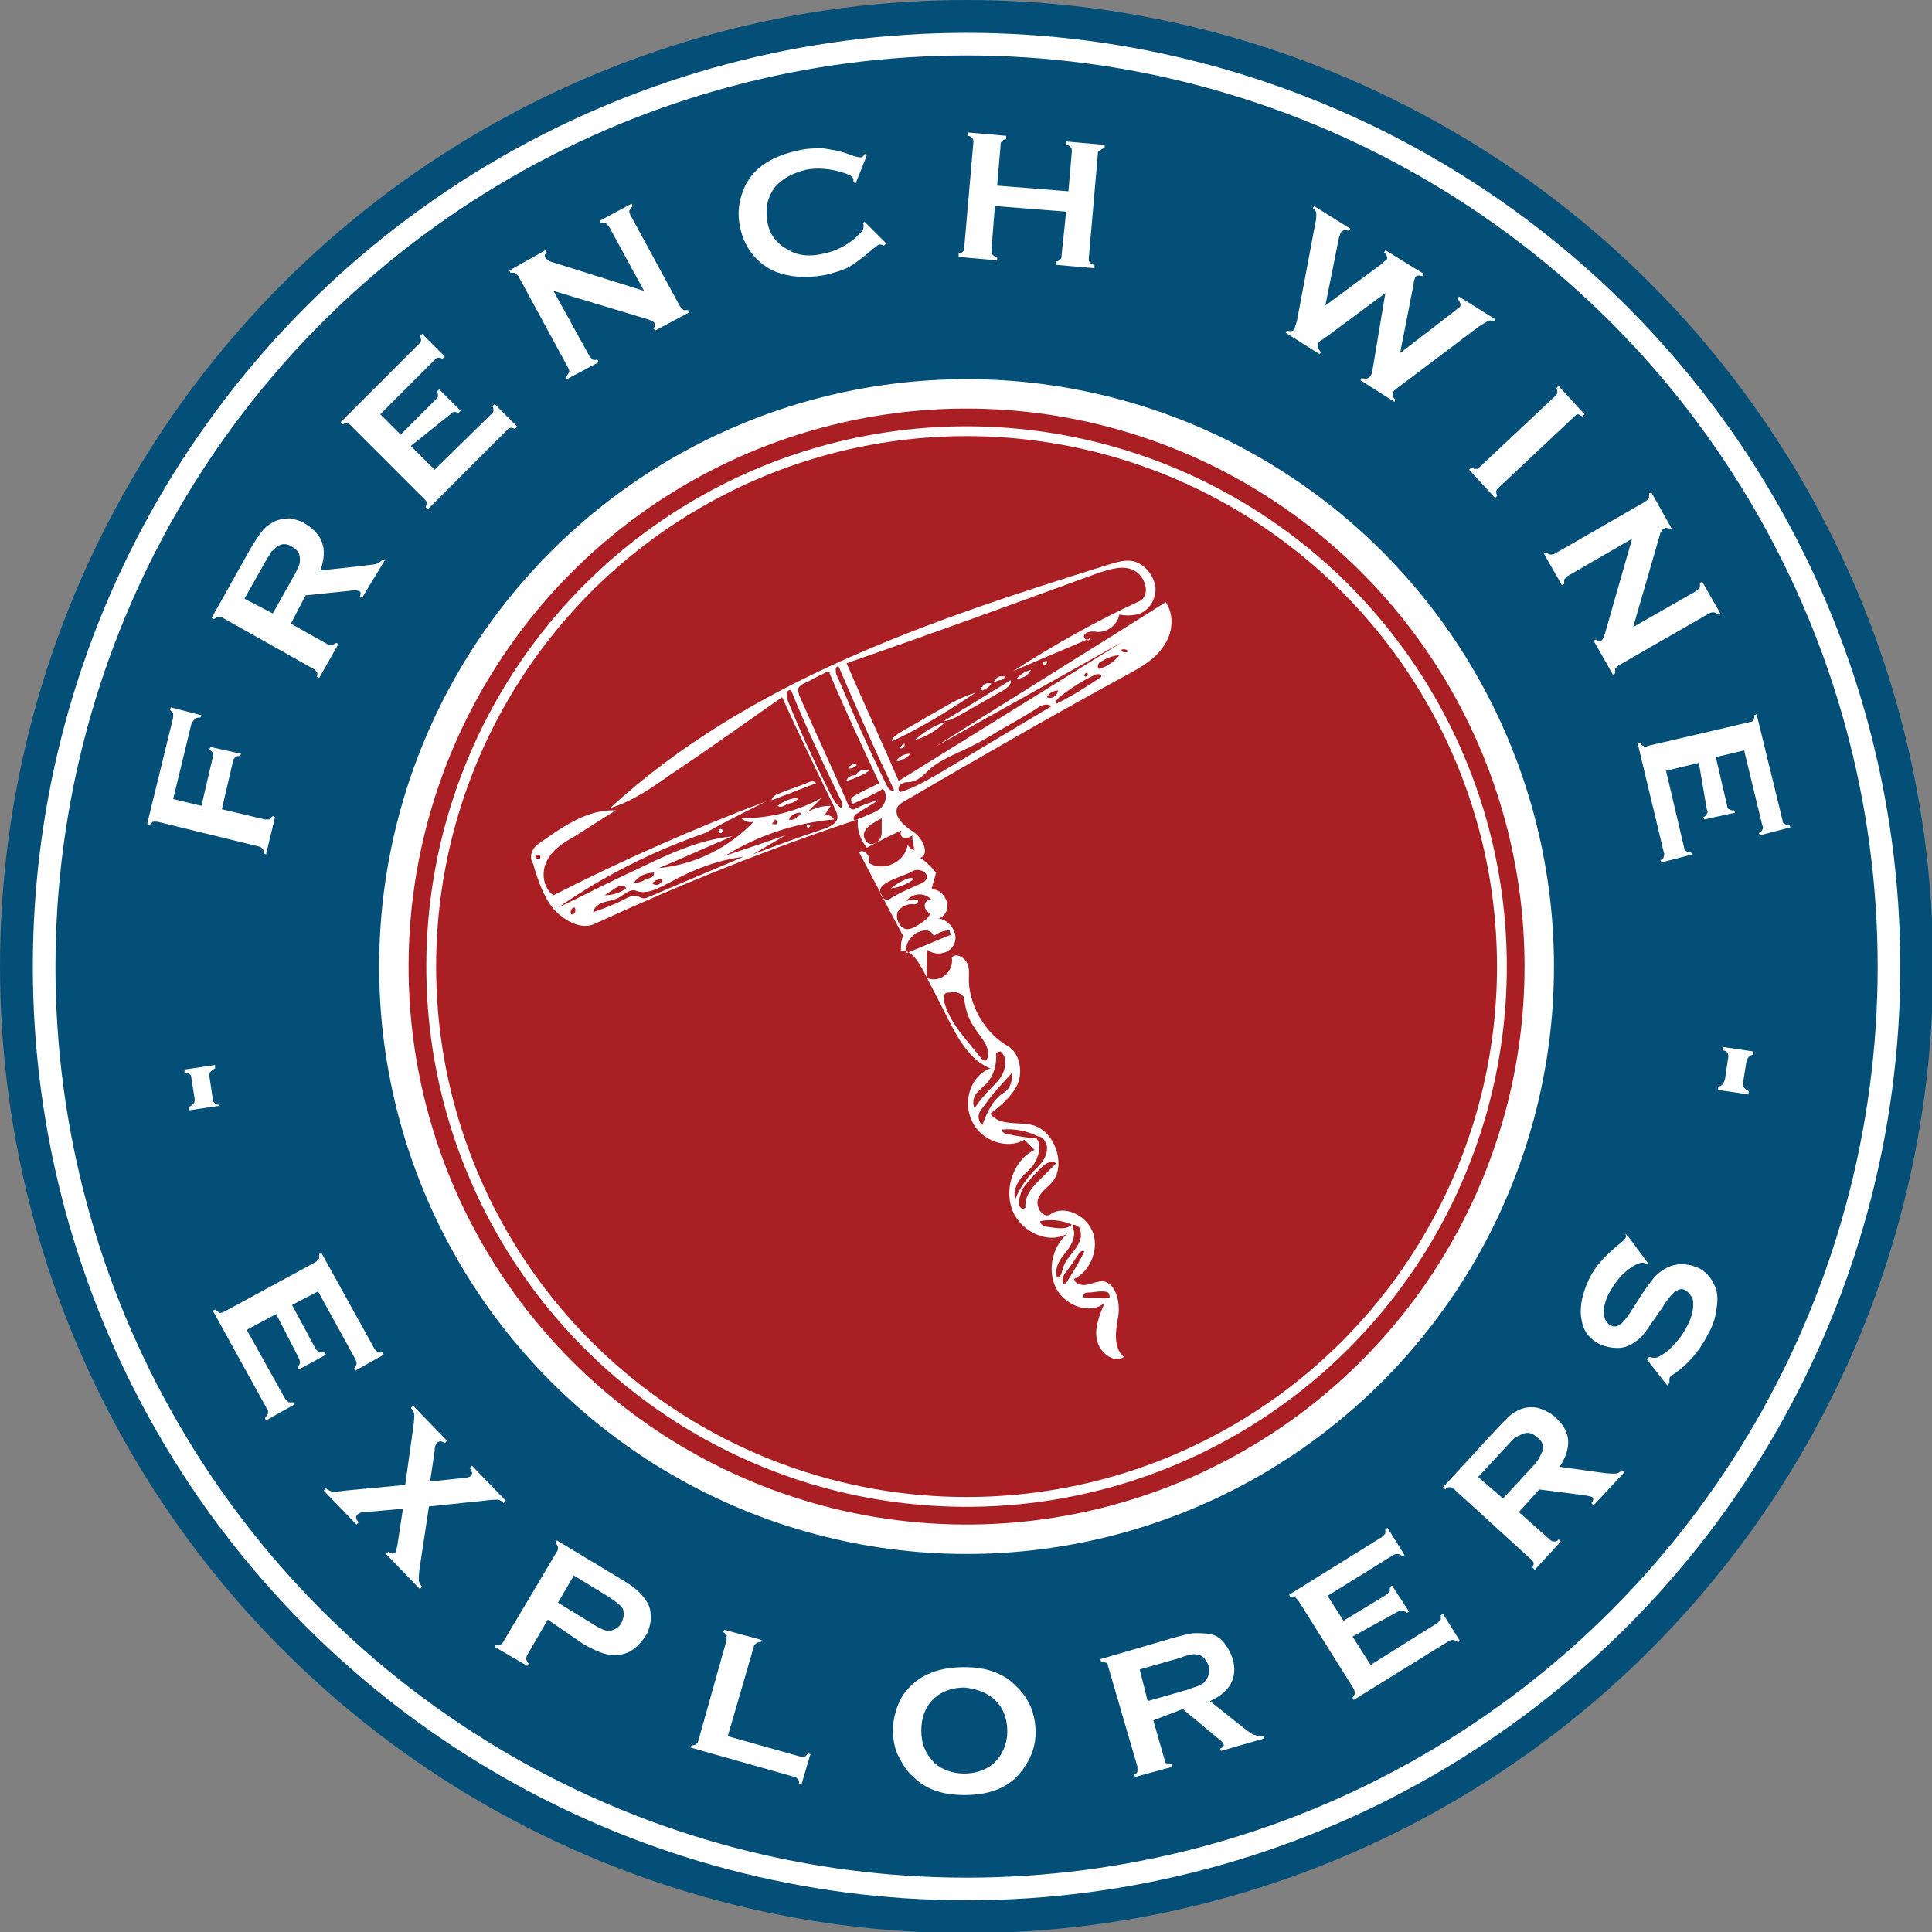 <svg xmlns="http://www.w3.org/2000/svg" viewBox="0 0 170.7 170.7" enable-background="new 0 0 170.7 170.7"><rect x="0" y="0" width="170.7" height="170.7" fill="#808080" stroke="none"/><style type="text/css">.st0{fill:#044F78;} .st1{fill:none;stroke:#FFFFFF;stroke-width:2;stroke-miterlimit:10;} .st2{fill:#AA1F23;stroke:#FFFFFF;stroke-width:2.6;stroke-miterlimit:10;} .st3{fill:#AA1F23;stroke:#FFFFFF;stroke-width:0.867;stroke-miterlimit:10;} .st4{fill:#FFFFFF;}</style><circle cx="85.4" cy="85.4" r="85.4" class="st0"/><circle cx="85.4" cy="85.4" r="81.5" class="st1"/><circle cx="85.4" cy="85.4" r="79.1" class="st0"/><circle cx="85.4" cy="85.4" r="50.6" class="st2"/><circle cx="85.4" cy="85.4" r="47.3" class="st3"/><path d="M19.6 71.5l3.8.9c.2 0 .3 0 .4 0 .1-.1.2-.2.3-.3l.2.1-.8 3.3-.2-.1c0-.2 0-.3-.1-.4-.1-.1-.2-.2-.3-.2l-9-2.2c-.2 0-.3 0-.4 0-.1.1-.2.2-.3.3l-.2-.1 2.3-9.4c0-.2 0-.3 0-.4-.1-.1-.2-.2-.3-.3l.1-.2 2.7.7-.1.2c-.2 0-.3 0-.4.1-.3.2-.3.3-.4.5l-1.6 6.6 2.5.6 1-4.3c0-.2 0-.3 0-.4-.1-.1-.2-.2-.3-.3l.1-.2 2.7.6-.1.2c-.2 0-.3 0-.4.1-.1.1-.2.2-.2.3l-1 4.3zM25.7 55.1l3.2 1.8c.1.1.3.1.4.1.1 0 .2-.1.4-.2l.2.1-1.7 3-.2-.1c0-.2.1-.3 0-.4s-.1-.2-.3-.3l-8-4.5c-.1-.1-.3-.1-.4-.1s-.2.1-.4.2l-.2-.1 3.3-5.9c.4-.7.8-1.3 1.1-1.7.3-.4.7-.7 1.1-.9.4-.2.9-.3 1.4-.3.5.1 1 .2 1.4.5 1.5.9 2 2.2 1.3 4.1L32 50c.6-.1 1.1-.1 1.3-.2.2-.1.4-.2.5-.4l.2.1-2 3.3-.2-.1c.1-.3.1-.4-.1-.5-.1 0-.3-.1-.8 0l-3.9.4-1.3 2.5zm-1.6-.9l1.8-3.2c.3-.5.4-.8.5-1 .1-.2.1-.4.1-.6 0-.5-.2-.8-.7-1.1-.5-.3-.9-.3-1.3 0-.2.1-.3.3-.5.4-.1.2-.3.5-.6 1l-1.8 3.2 2.5 1.3zM36.3 39.4l2.1 2.1 5-4.9c.1-.1.2-.2.2-.3 0-.1 0-.3-.1-.4l.2-.2 2 2-.2.2c-.2-.1-.3-.1-.4-.1s-.2.1-.3.2l-7 7-.2-.2c.1-.2.1-.3.1-.4 0-.1-.1-.2-.2-.3L31 37.6c-.1-.1-.2-.2-.3-.2-.1 0-.3 0-.4.1l-.2-.2 6.9-6.9c.1-.1.2-.2.2-.3 0-.1 0-.3-.1-.4l.2-.2 2 2-.2.2c-.2-.1-.3-.1-.4-.1-.1 0-.2.1-.3.2l-4.8 4.8 1.8 1.8 3.1-3.1c.1-.1.2-.2.2-.3 0-.1 0-.3-.1-.4l.2-.2 1.9 1.9-.2.2c-.2-.1-.3-.1-.4-.1-.1 0-.2.1-.3.2l-3.5 2.8zM48.9 25.7l3.2 5.8c.1.1.2.2.3.3.1 0 .3 0 .4 0l.1.2-2.8 1.5-.1-.2c.1-.1.2-.3.3-.4 0-.1 0-.2-.1-.4l-4.4-8.1c-.1-.1-.2-.2-.3-.3-.1 0-.3 0-.4 0l-.1-.2 3.2-1.8.1.2c-.2.2-.2.3-.1.5.1.1.2.2.4.3l8.3 2.6-3.1-5.7c-.1-.1-.2-.2-.3-.3-.1 0-.3 0-.4 0l-.1-.2 2.8-1.5.1.2c-.1.1-.2.3-.3.4 0 .1 0 .2.1.4l4.4 8.1c.1.1.2.2.3.3.1 0 .3 0 .4 0l.1.2-3 1.6-.2-.2c.2-.1.2-.3.1-.5-.1-.1-.3-.2-.6-.3l-8.3-2.5zM76.4 19.6l1.9 1.9-.2.2c-.2-.1-.3-.1-.4-.1-.1 0-.3.2-.7.5-.8.7-1.5 1.2-2 1.5-.6.3-1.3.5-2.1.7-1.7.3-3.1.2-4.4-.3-.7-.3-1.4-.8-1.9-1.4-.6-.7-1-1.5-1.2-2.5-.3-1.3-.1-2.5.4-3.6.8-1.7 2.4-2.7 4.7-3.2.8-.2 1.6-.2 2.2-.2.6.1 1.5.2 2.5.6.5.2.8.2.9.2.1 0 .2-.1.3-.3l.2.1-1 2.5-.2-.1c0-.1 0-.2 0-.2 0-.2-.1-.3-.3-.4-.2-.1-.4-.2-.8-.3-1-.3-2.1-.4-3.1-.2-1.2.3-2.1.8-2.7 1.5-.7.9-.9 1.9-.7 3.1.2 1.2.9 2 1.9 2.5.8.5 1.9.6 3.1.3 1-.2 2-.7 2.8-1.4.3-.3.5-.5.6-.6.1-.2.1-.3.1-.5 0-.1 0-.1-.1-.2l.2-.1zM94.2 18.7l-6.3-.5-.3 3.9c0 .2 0 .3.1.4.1.1.2.2.4.2v.3l-3.4-.3v-.3c.2 0 .3-.1.4-.2.1-.1.1-.2.1-.4l.8-9.2c0-.2 0-.3-.1-.4-.1-.1-.2-.2-.4-.2v-.3l3.4.3v.3c-.2 0-.3.1-.4.2-.1.1-.1.2-.1.4l-.3 3.5 6.3.5.3-3.5c0-.2 0-.3-.1-.4s-.2-.2-.4-.2v-.3l3.4.3v.3c-.2 0-.3.1-.4.2-.2 0-.2.1-.2.3l-.8 9.2c0 .2 0 .3.1.4.1.1.2.2.4.2v.3l-3.4-.3v-.3c.2 0 .3-.1.4-.2.1-.1.1-.2.1-.4l.4-3.8zM122.4 25.9l-5.4 4c-.3.2-.5.3-.5.4-.1.2-.1.5.2.8l-.1.2-3-1.9.1-.2c.3.1.6.1.7-.2 0-.1.1-.3.2-.7l1.6-8.5c.1-.4.1-.7.1-.9 0-.2-.1-.4-.3-.5l.1-.2 3.2 2-.1.2c-.3-.1-.5-.1-.7.1-.1.1-.1.3-.2.5l-1.2 6 5-3.7c.2-.2.3-.3.4-.3.1-.2.1-.4-.2-.7l.1-.2 3.4 2.1-.1.2c-.4-.1-.6-.1-.7.2 0 .1-.1.2-.1.5l-1.2 6.1 4.8-3.7c.2-.2.4-.3.5-.4.1-.2 0-.4-.2-.7l.1-.2 3.2 2-.1.2c-.3-.1-.5-.1-.6 0s-.4.2-.8.5l-6.9 5.2c-.3.2-.5.4-.6.5-.1.2-.1.5.2.7l-.1.2-3-1.9.1-.2c.3.1.6.1.8-.2.1-.1.1-.3.2-.7l1.1-6.6zM130.7 41.3l6.7-6.3c.1-.1.2-.2.2-.3 0-.1 0-.3-.1-.4l.2-.2 2.3 2.5-.2.2c-.2-.1-.3-.2-.4-.2-.1 0-.2.1-.3.2l-6.7 6.3c-.1.1-.2.2-.2.3 0 .1 0 .3.1.4l-.2.2-2.3-2.5.2-.2c.2.1.3.2.4.1.1.1.2 0 .3-.1zM144.2 47.6l-5.7 3.3c-.1.1-.2.2-.3.3 0 .1 0 .3 0 .4l-.2.1-1.6-2.8.2-.1c.1.1.3.2.4.2.1 0 .2 0 .4-.1l8-4.6c.1-.1.2-.2.3-.3 0-.1 0-.3 0-.4l.2-.1 1.8 3.2-.2.1c-.2-.2-.3-.2-.5-.1-.1.1-.2.2-.3.4l-2.4 8.3 5.6-3.2c.1-.1.2-.2.3-.3 0-.1 0-.3 0-.4l.2-.1 1.6 2.8-.2.1c-.1-.1-.3-.2-.4-.2s-.2 0-.4.1l-8 4.6c-.1.1-.2.2-.3.3 0 .1 0 .3 0 .4l-.2.1-1.7-3 .2-.1c.2.2.3.2.5.1.1-.1.2-.3.3-.6l2.4-8.4zM150.1 67.4l-2.9.7 1.6 6.8c0 .2.1.3.2.3.1.1.2.1.4.1l.1.2-2.7.7-.1-.2c.2-.1.3-.2.3-.3s.1-.2 0-.4l-2.3-9.6.2-.1c.1.2.2.3.3.3.1.1.2.1.4 0l9-2.1c.2 0 .3-.1.3-.2.1-.1.1-.2.1-.4l.2-.1 2.3 9.4c0 .2.1.3.2.3.1.1.2.1.4.1l.1.2-2.7.7-.1-.2c.2-.1.3-.2.3-.3.1-.1.1-.2 0-.4l-1.6-6.6-2.5.6 1 4.3c0 .2.1.3.2.3.1.1.2.1.4.1l.1.2-2.7.6-.1-.2c.2-.1.3-.2.3-.3.1-.1.1-.2 0-.4l-.7-4.1z" class="st4"/><g id="XMLID_192_"><path id="XMLID_217_" d="M19.4 97.7l-2.7.4v-.3c.2-.1.3-.2.4-.3.1-.1.1-.2.1-.4l-.3-1.9c0-.2-.1-.3-.2-.3-.1-.1-.2-.1-.4-.1v-.3l2.7-.4v.3c-.2.1-.3.2-.4.3-.1.1-.1.2-.1.4l.3 2c0 .2.1.3.2.4.1.1.2.1.4.1v.1z" class="st4"/><path id="XMLID_215_" d="M24.4 116.1l-2.6 1.4 3.4 6.1c.1.1.2.2.3.3.1 0 .3 0 .4 0l.1.2-2.5 1.4-.1-.2c.1-.1.2-.3.3-.4 0-.1 0-.2-.1-.4l-4.8-8.7.2-.1c.1.1.3.2.4.3.1 0 .2 0 .4-.1l8.1-4.4c.1-.1.2-.2.3-.3 0-.1 0-.3 0-.4l.2-.1 4.7 8.5c.1.1.2.2.3.3.1 0 .3 0 .4 0l.1.2-2.5 1.4-.1-.2c.1-.1.2-.3.2-.4 0-.1 0-.2-.1-.4l-3.3-6-2.3 1.2 2.1 3.9c.1.1.2.2.3.3.1 0 .3 0 .5 0l.1.2-2.4 1.3-.1-.2c.1-.1.2-.3.2-.4 0-.1 0-.2-.1-.4l-2-3.9z" class="st4"/><path id="XMLID_213_" d="M37.9 133.1l-.8 5.3c-.1.6-.1 1-.1 1.2 0 .2.1.4.3.6l-.2.2-3-3.1.2-.2c.3.2.5.2.6.1.1-.1.1-.3.2-.6l.5-3.3-3.3.3c-.4 0-.6.1-.7.2-.2.2-.2.4.1.7l-.2.2-2.9-3 .2-.2c.2.2.4.2.5.3.2 0 .6 0 1.2-.1l5.3-.5.7-5c.1-.6.1-1 .1-1.2 0-.2-.1-.4-.3-.6l.2-.2 3 3.1-.2.2c-.3-.2-.5-.2-.7 0-.1.1-.2.3-.2.7l-.4 2.7 2.8-.3c.4 0 .7-.1.8-.2.2-.2.1-.4-.1-.7l.2-.2 3 3.1-.2.2c-.2-.2-.4-.3-.5-.3-.1 0-.6 0-1.3.1l-4.8.5z" class="st4"/><path id="XMLID_210_" d="M48.4 143.1l-1.8 3.1c-.1.1-.1.3-.1.4 0 .1.1.2.2.4l-.1.2-2.9-1.7.1-.2c.2.1.3.1.4 0 .1 0 .2-.1.3-.3l4.7-7.9c.1-.1.1-.3.1-.4 0-.1-.1-.2-.2-.4l.1-.2 5.8 3.5c.7.4 1.2.8 1.5 1.1.3.3.6.7.8 1.1.2.4.2.9.2 1.4-.1.5-.2 1-.5 1.4-.4.6-.9 1.1-1.5 1.4-.5.2-1.1.3-1.7.2-.6-.1-1.3-.4-2.2-.9l-3.2-2.2zm.9-1.5l3.1 1.9c.6.4 1.1.6 1.4.6.2 0 .4-.1.6-.2.2-.1.4-.3.5-.5.1-.2.2-.5.2-.7s0-.5-.1-.6c-.2-.3-.6-.6-1.2-1l-3.1-1.9-1.4 2.4z" class="st4"/><path id="XMLID_208_" d="M64.3 153.4l6.4 1.8c.2 0 .3 0 .4 0 .1 0 .2-.2.3-.3l.2.1-.8 2.7-.2-.1c0-.2 0-.3-.1-.4-.1-.1-.2-.2-.3-.2l-9.2-2.6.1-.2c.2 0 .3 0 .4-.1.1-.1.2-.2.2-.3l2.5-8.9c0-.2 0-.3 0-.4 0-.1-.2-.2-.3-.3l.1-.2 3.3.9-.1.2c-.2 0-.3 0-.4.1-.1.1-.2.2-.2.3l-2.3 7.9z" class="st4"/><path id="XMLID_205_" d="M85.2 147.3c1.9 0 3.4.5 4.5 1.6 1.2 1.1 1.8 2.5 1.8 4.2 0 1-.3 2-.9 2.9-1.1 1.8-2.9 2.6-5.4 2.6-1.9 0-3.4-.5-4.5-1.6-.6-.5-1-1.2-1.4-2-.3-.7-.4-1.4-.4-2.1 0-1.1.3-2.1.8-3 1.1-1.7 2.9-2.6 5.5-2.6zm0 1.8c-1 0-1.9.3-2.6.9-.8.7-1.2 1.7-1.2 2.9s.4 2.1 1.2 2.9c.7.6 1.6.9 2.6.9s1.9-.3 2.6-.9c.4-.4.7-.8.9-1.3.2-.5.3-1 .3-1.5 0-1.2-.4-2.2-1.2-2.9-.7-.6-1.6-.9-2.6-1z" class="st4"/><path id="XMLID_202_" d="M101.9 152l1 3.5c0 .2.1.3.2.3s.2.1.4.1l.1.2-3.3.9-.1-.2c.2-.1.3-.2.3-.3 0-.1 0-.2 0-.4l-2.6-8.9c0-.2-.1-.3-.2-.3s-.2-.1-.4-.1l-.1-.2 6.5-1.9c.8-.2 1.4-.4 1.9-.4s.9 0 1.4.1c.5.1.9.4 1.2.8.3.4.5.8.7 1.3.5 1.7-.2 3-2 3.8l2.9 2.3c.5.4.9.7 1.1.7.2.1.4.1.7.1l.1.2-3.8 1.1-.1-.2c.2-.1.4-.2.3-.4 0-.1-.2-.3-.6-.6l-3-2.5-2.6 1zm-.5-1.7l3.5-1c.5-.2.9-.3 1.1-.4.2-.1.4-.2.5-.4.3-.3.4-.8.3-1.3-.2-.5-.5-.9-.9-1-.2 0-.4-.1-.6 0-.2 0-.6.1-1.1.3l-3.5 1 .7 2.8z" class="st4"/><path id="XMLID_200_" d="M119.5 144.6l1.6 2.5 5.9-3.7c.1-.1.2-.2.3-.3 0-.1 0-.3 0-.4l.2-.1 1.5 2.4-.2.1c-.1-.1-.3-.2-.4-.2-.1 0-.2 0-.4.1l-8.4 5.2-.1-.2c.1-.1.2-.3.2-.4 0-.1 0-.2-.1-.4l-4.9-7.8c-.1-.1-.2-.2-.3-.3s-.3 0-.4 0l-.1-.2 8.2-5.1c.1-.1.2-.2.3-.3 0-.1 0-.3 0-.4l.2-.1 1.5 2.4-.2.1c-.1-.1-.3-.2-.4-.2-.1 0-.2 0-.4.1l-5.8 3.6 1.4 2.2 3.8-2.3c.1-.1.2-.2.3-.3 0-.1 0-.3 0-.4l.2-.1 1.5 2.3-.2.1c-.1-.1-.3-.2-.4-.2-.1 0-.2 0-.4.1l-4 2.2z" class="st4"/><path id="XMLID_197_" d="M134.2 133.6l2.7 2.4c.1.1.2.2.4.2.1 0 .3 0 .4-.2l.2.2-2.3 2.5-.2-.2c.1-.2.1-.3.1-.4 0-.1-.1-.2-.2-.3l-6.8-6.2c-.1-.1-.2-.2-.4-.2-.1 0-.3 0-.4.2l-.2-.2 4.6-5c.6-.6 1-1.1 1.4-1.4s.8-.5 1.2-.6c.5-.1 1-.1 1.5.1s.9.4 1.3.8c1.3 1.2 1.4 2.6.3 4.3l3.6.5c.6.1 1.1.1 1.3.1.2 0 .4-.1.6-.3l.2.2-2.7 2.9-.2-.2c.2-.2.2-.4.1-.5-.1-.1-.3-.1-.8-.2l-3.9-.5-1.8 2zm-1.4-1.2l2.5-2.7c.4-.4.6-.7.7-.9.1-.2.2-.4.3-.6.1-.4 0-.9-.5-1.2-.4-.4-.8-.5-1.3-.3-.2.1-.4.2-.6.3-.2.1-.4.4-.8.8l-2.5 2.7 2.2 1.9z" class="st4"/><path id="XMLID_195_" d="M143.9 109.3l1.7 2.3-.2.1s-.1-.1-.1-.1c-.2-.1-.4 0-.7.1-1 .5-1.8 1.4-2.4 2.5-.3.5-.4 1-.5 1.4 0 .3 0 .6.1.9.1.3.3.5.5.6.4.2.7.1 1.1-.3.2-.2.5-.6 1-1.4l.7-1.1c.4-.6.8-1.1 1.1-1.5.3-.3.7-.6 1.1-.8.4-.2.8-.3 1.3-.3s.9.1 1.4.3c.7.3 1.2.9 1.5 1.6.3.6.3 1.4.1 2.4-.1.7-.4 1.4-.8 2.1-.7 1.3-1.6 2.4-2.9 3.3-.3.2-.4.3-.4.4 0 .1 0 .2 0 .4l-.2.2-1.8-2.3.2-.2s.1 0 .1 0c.2.1.5.1.7 0 .4-.2.9-.5 1.4-1.1.5-.5.9-1.1 1.2-1.7.3-.6.5-1.2.5-1.8 0-.3 0-.6-.2-.8-.1-.2-.3-.4-.5-.5-.3-.2-.6-.1-1 .2-.2.2-.6.6-1 1.3l-.7 1c-.5.7-.8 1.2-1 1.4-.2.3-.5.5-.8.7-.4.3-.9.5-1.5.5-.5 0-1-.1-1.5-.3-.8-.4-1.4-1-1.6-1.9-.3-1.1-.1-2.4.6-3.9.3-.6.7-1.2 1.1-1.6.4-.5 1-1 1.7-1.6.3-.2.4-.4.4-.4.1-.1.1-.2 0-.4l.3.3z" class="st4"/><path id="XMLID_193_" d="M152.2 92.5l2.7.4v.3c-.2 0-.3.1-.4.2-.1.1-.1.2-.2.4l-.3 1.9c0 .2 0 .3.1.4s.2.2.4.3v.3l-2.7-.4V96c.2 0 .3-.1.4-.2.1-.1.1-.2.2-.4l.3-2c0-.2 0-.3-.1-.4-.1-.1-.2-.2-.4-.2v-.3z" class="st4"/></g><path d="M92.2 58.7c-.1-.2.1-.3.3-.3.1.2-.2.4-.3.3zM71.5 73.1c-.1.1-.3-.1-.2-.2.1 0 .2-.1.3 0 0 0-.1.2-.1.2zM79.9 65.7c.1.2-.1.5-.4.4.1-.2.2-.3.4-.4zM63.5 73.4c0-.2.3-.2.4 0-.1.1-.1.2-.2.2-.2 0-.3-.1-.2-.2zM79.4 64.8c.8-.5 1.6-.9 2.4-1.4.5-.3.9-.5 1.4-.8 1-.6 2-1.1 3-1.4-2.4 1.6-4.8 3.1-7.4 4.3 0-.3.3-.5.6-.7zM75.1 67.7c.2-.2.5-.3.6-.1-.2.2-.4.3-.6.3-.2.1-.2-.2 0-.2zM84.6 63.3c-.4.2-.8.4-1.2.4 2-1.2 3.9-2.4 5.9-3.6.1.4-.3.6-.5.8-1.4.8-2.8 1.6-4.2 2.4zM79.7 67.1c-.1.1-.3.2-.5.1.3-.4.7-.6 1.2-.6-.1.2-.3.4-.7.5zM68.6 70.2c1-.4 1.9-.7 2.9-1.1.2-.1.5-.1.6.1-1.3.5-2.6 1-3.9 1.5-.1-.1.2-.4.4-.5zM86.8 60.7c.1-.3.5-.4.8-.3-.2.3-.5.5-.8.6-.2-.1-.2-.3 0-.3zM80.8 65.4c.8-.7 1.7-1.3 2.7-1.6-.8.8-1.7 1.3-2.7 1.6zM88.3 60.1c-.2.1-.4.1-.5.2.1-.4.6-.7 1-.5-.1.2-.3.3-.5.3zM75.6 68.5c.2-.4.7-.6 1.2-.4-.6.4-1.3.7-2 .9 0-.3.4-.5.7-.5h.1zM69.6 71c-.3.2-.6.4-.9.2.5-.4 1.2-.7 1.9-.7-.3.3-.6.5-1 .5zM78.7 78.5c.5-.4 1-.7 1.6-.9.1 0 .3-.1.4.1-.5.4-1.2.7-2 .8zM90.5 59.8c-.3.1-.5.2-.7.2.3-.4.8-.7 1.3-.8-.2.3-.4.5-.6.6zM47 75.3c.1-.4.5-.7.8-.9 2-1.4 4.1-2.9 6.6-2.8-1.3.8-2.5 1.6-3.8 2.4-.9.5-1.8 1.1-2.3 2.1-.5 1-.3 2.4.6 3 6.1-3.1 12.4-5.9 18.8-8.3-1.8.9-3.6 1.8-5.4 2.8-4.6 1.6-9 3.8-13 6.6 2.3-1.1 4.6-2.3 7-3.4 2.7-1.3 5.4-2.6 8.4-2.9-2.2.9-4.3 1.9-6.5 2.8 3.2-.3 6.2-1.8 8.4-4.1-.4.1-.8 0-1.1-.3 2.5 0 4.9-.6 7.1-1.8-.4.4-.9.9-1.3 1.3.6-.4 1.3-.6 2.1-.6-.2.3-.4.6-.6.9.3-.2.7 0 .9.3-3.4.3-6.7 1.4-9.6 3.2 1.8-.6 3.6-1.2 5.3-1.8-1 .6-1.9 1.1-2.9 1.7 2.1-.8 4.3-1.6 6.4-2.3.5-.2 1.1-.5 1.1-1 0-.2-.1-.5-.2-.7-1.6-3.3-3.2-6.6-4.7-9.9-3.3 2.3-6.5 4.6-9.8 6.8-1.7 1.2-3.4 2.4-5.4 3 12.2-11.2 28.3-16.6 44-21.5.7-.2 1.5-.5 2.3-.3 1 .3 1.8 1.3 1.9 2.4 0 1.1-.7 2.1-1.7 2.3-.5.1-1 .1-1.5 0-.2 1-1.2 1.7-2.2 1.5-.3 0-.7 0-.9.3s.5.7.5.3c-2.3 1-4.5 1.9-6.8 2.9 3.6-2.3 7.3-4.4 11.2-6.2 1-.5.5-2.2-.5-2.7s-2.1-.1-3.1.2c-7.4 2.7-14.8 5.4-22.3 8 1.5 3.5 3.1 6.9 4.6 10.4 6.6-4.1 13.2-8.2 19.8-12.3-5.5 3.1-11.1 6.2-16.6 9.3 6.8-4.3 13.6-8.5 20.4-12.8.8 1.2.6 2.8-.2 3.9-.7 1.1-1.9 1.8-3 2.4C93 63.2 86.4 67 79.9 70.8c-.2.1-.5.3-.6.5-.4.8.6 1.7 1.4 2.2.8.5 1.5 2 .6 2.3.5.3 1 .8 1.4 1.3-.1.5-.3 1-.4 1.5.7-.1 1.3.6 1.4 1.3s-.5 1.4-1.2 1.3c1-.3 2.1.9 1.9 1.9-.2 1.1-1.6 1.5-2.5.8 0 .8 0 1.7 0 2.5 1.1.5 2.4-.5 2.2-1.8.3-.4 1-.1 1.3.4.3.5.2 1.1.2 1.7.1 2.3 1.5 4.6 3.4 5.7 1.1.6 1.4 2.3.9 3.4s-1.5 1.9-2.4 2.6c.8 1.1 2.4.7 3.7 1 2 .5 3 3.5 1.8 5-.4.5-1.1.9-1.3 1.6-.2.7.5 1.7 1.1 1.3 1.2-.9 3.3.1 3.8 1.7.5 1.6-.4 3.4-1.7 4 .1.5.7.6 1.2.5.4-.1.9-.3 1.3-.3 1.2.1 1.6 1.9 1.4 3.1s-.5 2.7.5 3.6c-.9.6-2.2-.4-2.4-1.6-.2-1.1.3-2.2.7-3.2-1.2 1.1-3.5.3-4.3-1.3-.8-1.6-.3-3.7 1-4.8-1.7 1-4.2-.2-4.9-2.2-.7-2 .3-4.4 2-5.2-.3-.3-.6-.6-.9-.9-1.5.9-3.8.1-4.6-1.6-.9-1.8-.1-4.1 1.6-4.7-1.8-.7-2.9-2.7-3.8-4.5-.7-1.4-1.4-2.7-2.1-4.1-.5-.9-1.1-1.9-2-1.8 0-.4 0-.9.2-1.3-.7-1.3-1.4-2.6-2.1-4-.6-1.1-1.2-2.3-1.8-3.4.4-.4 1.2.5.8.9 1.3.9 3.3 0 3.5-1.6.1.3.4.5.6.5-.1-.4-.2-.9-.2-1.3-.2.2-.5.3-.8.2-.3-.1-.3-.7 0-.7-1.1.5-2.1 1-3.2 1.6-.6-.7-.9-1.6-.8-2.5-7.9 2.6-15.6 5.7-23.2 9.2-1.2.6-2.7-.2-3.7-1.3-.9-1.1-1.4-2.6-1.8-4-.1-.1-.3-.6-.1-1m44.7 25.1c-1-.5-2.1-.7-3.2-.6 0 .2.3.4.5.4.9.2 1.7.3 2.6.4.4.6.2 1.4-.1 2s-.9 1-1.3 1.5-.7 1.2-.5 1.9c.3-.9.9-1.7 1.5-2.4.6-.6 1.4-1.3 1.3-2.3-.1-.5-.4-.9-.8-.9M77.6 70.7c-.6.4-1.3.8-1.9 1.2-.2.1-.4.4-.2.6.4-.2.8-.3 1.2-.5.5-.2 1-.4 1.3-.8.3-.4.4-1.1 0-1.5-.8.5-1.7.9-2.6 1.3-.2 0-.2-.3-.2-.4s.2-.2.3-.3c.7-.4 1.4-.7 2.2-1.1-1.5-3.2-3-6.4-4.4-9.7.1-.1-.2-.2-.3-.1-.7.3-1.3.7-2 1-.2.1-.5.3-.5.6 0 .1.1.3.1.4 1.4 3.2 2.9 6.4 4.3 9.6.1.3.3.6.6.5.7-.4 1.4-.6 2.1-.8m10.6-6.1c-.8.5-1.7 1-2.5 1.4-1.2.6-2.6 1.1-3.6 2-.5.5-1 1-1.7 1.1-.3 0-.5 0-.8.2-.2.1-.3.5-.1.7 1.3-.4 2.5-1.1 3.7-1.8 3.2-1.9 6.5-3.9 9.7-5.8-.4-.3-.9-.1-1.3.2-1.1.7-2.2 1.3-3.4 2m-2.9 27.2c.5.6.9 1.1 1.4 1.7.1.2.4.3.5.1.2-.4.1-1-.2-1.5s-.6-.8-.9-1.3c-.5-.7-.8-1.6-.9-2.5 0-.3-.3-.5-.6-.6-.3-.1-.6 0-.8 0-.1 0-.2 0-.3.1-.1.1-.1.4-.1.6.3 1.3 1.1 2.4 1.9 3.4m-11-20.4c.2-.2.1-.6-.1-.9-1.5-3.1-3-6.3-4.3-9.5-.2-.1-.4.1-.4.3 0 .2.1.4.1.6 1.1 2.7 2.3 5.3 3.6 7.9.3.6.6 1.2 1.1 1.6m-19.2 8.1c.5-.3 1-.5 1.5-.2.2.1.4.1.6 0 2.8-1.2 5.7-2.4 8.5-3.6-2.3.3-4.4 1.1-6.4 2.2-1 .5-2.1 1.2-3.1.8-.5-.2-1 .3-1.5.6-.4.2-.9.3-1.3.4s-.9.4-1 .9c.9-.3 1.9-.7 2.7-1.1m27.2 0c-.6-.7-1.7-.6-2.2.1.3-.1.6-.1 1-.1.1.2-.1.4-.3.4-.6-.1-1.2.2-1.5.7-.2.6.2 1.4.8 1.5.3 0 .6-.1.9-.3.5-.3 1-.6 1.2-1.1-.3-.1-.5-.4-.5-.7s.3-.6.6-.5m-8.2-20.6c-.3-.1-.3.4-.2.7.6 1.3 1.1 2.6 1.7 3.9.9 2 1.8 4 2.8 6 .1.2.4.5.6.3-1.7-3.5-3.3-7.2-4.9-10.9m7.2 19.2c.3-.1.5-.3.6-.5.1-.3-.3-.7-.6-.7-.3-.1-.6 0-.9.2-.5.2-1 .4-1.5.6-.4.2-.9.4-1.1.8-.2.5.3 1.1.7 1 .9-.6 1.9-1 2.8-1.4m1.2 4.6c-.1-.3-.4-.5-.7-.5-.3 0-.5.1-.8.2-.6.4-1.1 1.1-.9 1.8 1.3-.5 2.6-1.1 3.9-1.6 0-.1-.1-.3-.1-.4-.5 0-1 .2-1.4.5m5.9 10.2c-.1 0-.3.1-.4.1.1 1-.2 2.1-.9 2.8-.3.3-.6.5-.9.9-.2.3-.3.8-.1 1.2.5-.7 1-1.3 1.6-1.9.4-.4.8-.8 1-1.4.2-.6.2-1.3-.3-1.7m-1.6 6.5c.4-1.1.9-2.2 1.8-2.8.6-.3.9-1.1.8-1.8-.8.9-1.6 1.7-2.3 2.7-.2.3-.5.6-.6.9s0 .8.3 1m3.5 7.4c.1 0 .2 0 .3-.1-.1-1.2.8-2 1.6-2.8.4-.4.7-.7 1.1-1.1-.2-.3-.7-.1-1 .1-.7.6-1.4 1.4-2 2.2-.2.7-.5 1.4 0 1.7m5.2 2.5c0-.3 0-.6-.1-.8-.2-.2-.5-.4-.7-.2.5.7 0 1.7-.5 2.3s-1.1 1.4-.8 2.3c.3 0 .4-.4.5-.8.3-1.1 1.4-1.7 1.6-2.8m-1.9-47.7c-.2.2-.4.4-.3.6 1.4-.7 2.7-1.5 4-2.4.1-.2-.3-.3-.5-.2-1.1.5-2.2 1.2-3.2 2M76.4 74.1c.1.4.6.6.9.4.3-.1.6-.5.6-.9 0-.2 0-.3 0-.5 0-.3 0-.5 0-.8-.2.1-.4.2-.7.4-.5.3-1.1.8-.8 1.4m18.9 36.7c-.4.6-.8 1.2-1.2 1.7-.2.3-.4.8 0 1 .6-.9 1.2-1.9 1.7-2.9-.1-.2-.4 0-.5.2m-2.7-2.4c.7.1 1.6.3 2.1-.2-.9-.4-1.9-.5-2.8-.3 0 .3.4.5.7.5m4.7 5.7c-.4 0-.8.1-1.1.1-.1 0-.3 0-.4.1-.1.1-.1.3 0 .4.7 0 1.5 0 2.2 0 .1-.1 0-.4-.1-.5-.2-.1-.4-.1-.6-.1m-.1-55.6c-.1.1-.2.2-.2.4 0 .1 0 .1.1.2.7-.2 1.3-.6 1.8-1.2-.6 0-1.2.3-1.7.6M57 77.7c.4-.1.8-.2.8-.6-.7 0-1.4.3-1.8.9.4 0 .8-.1 1-.3m-1.7.8c0-.3-.5-.3-.8-.1-.4.2-.7.5-1.1.7.7 0 1.4-.2 1.9-.6m15.2-6.4c.2 0 .3-.2.2-.3-.4 0-.8.2-1 .6.2.1.6 0 .8-.3M93.6 61c-.5 0-.9.2-1.1.6.4.2.9-.1 1-.6M57.9 77.8c-.1.1-.2.2-.3.2.3.4 1 .1.9-.4-.2.1-.4.1-.6.2m-7.1 2.4c-.3-.1-.5.4-.3.6.3 0 .4-.3.3-.6m48.3-22.8c-.1.2.3.3.5.2.1-.2-.3-.3-.5-.2m-30.6 15c-.1.1-.2.3-.3.4.2 0 .3.1.4 0 .1-.1 0-.4-.1-.4m-20.9 3.1c-.2 0-.3.1-.3.3.1.1.2.1.4.1.1-.2 0-.4-.1-.4m48.2-15.8c.1.2.4 0 .3-.2-.1-.1-.3 0-.3.2z" class="st4"/></svg>